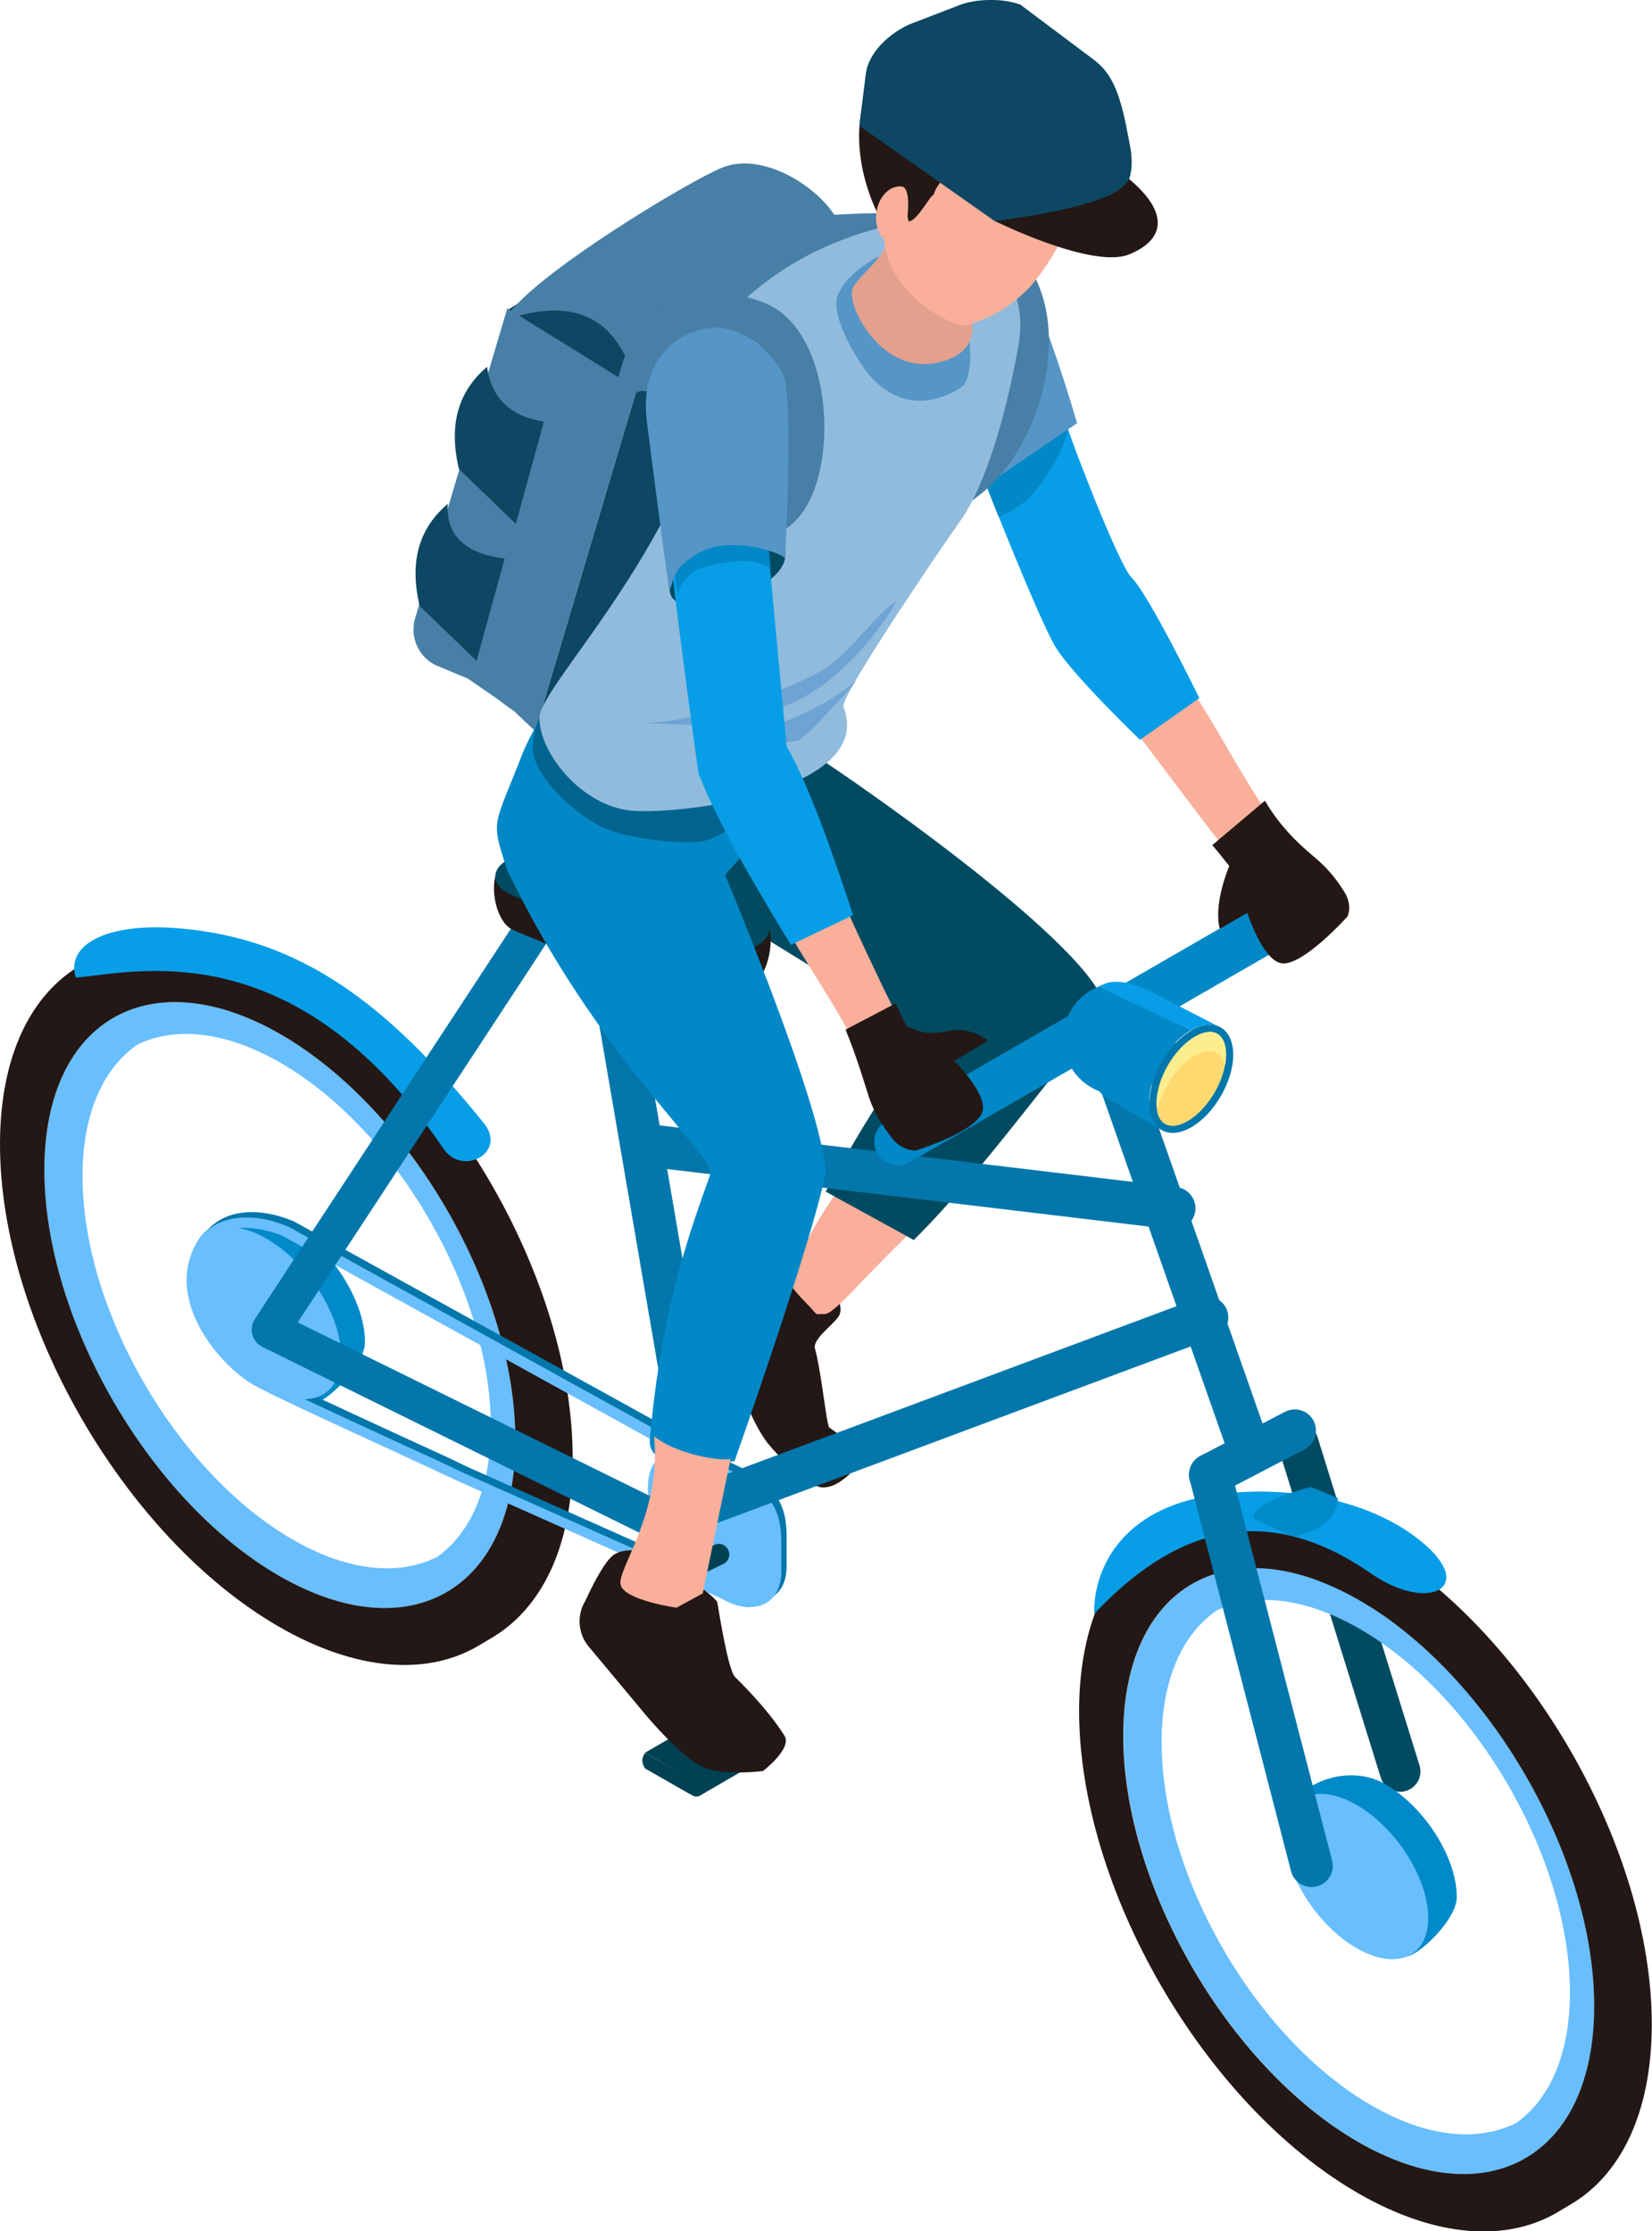 <?xml version="1.0" encoding="UTF-8"?><svg id="_レイヤー_2" xmlns="http://www.w3.org/2000/svg" viewBox="0 0 74.05 100"><defs><style>.cls-1{isolation:isolate;}.cls-2{fill:#f9af9a;}.cls-2,.cls-3,.cls-4,.cls-5,.cls-6,.cls-7,.cls-8,.cls-9,.cls-10,.cls-11,.cls-12,.cls-13,.cls-14,.cls-15,.cls-16,.cls-17,.cls-18,.cls-19,.cls-20{stroke-width:0px;}.cls-3{fill:#487fa6;}.cls-4{fill:#5596c7;}.cls-5{fill:#6ea4d4;}.cls-6{fill:#0d4763;}.cls-7{fill:#089ee7;}.cls-8{fill:#231815;}.cls-9{fill:#91bbdc;}.cls-10{fill:#fded8f;}.cls-11{fill:#ffea7a;}.cls-12{fill:#e3a08d;}.cls-13{fill:#fdd96f;}.cls-14{fill:#0288c7;}.cls-15{fill:#004b62;}.cls-16{fill:#00648f;}.cls-17{fill:#69befd;}.cls-18{fill:#0377ab;}.cls-19{fill:#014154;}.cls-20{fill:#008aca;}</style></defs><g id="_文字"><path class="cls-8" d="m37.15,63.93c-.12-.25-.34-2.47-.62-3.49-.11-.41.77-1.02,1.05-1.42.63-.89-1.99-3.5-3.14-2.62l-1.41.44s-1.03.81-1.3,1.72c-.26.91.41,2.29.41,2.29,0,0,1.21,1.68,1.23,1.75.2.7.68,1.64,1.07,2.12.45.56,1.64,1.74,2.26,1.92.62.18,1.43-.5,1.8-1.07.37-.57-1.32-1.52-1.37-1.63Z"/><path class="cls-2" d="m37.91,52.94c-1.77,2.15-2.55,4.55-2.55,4.55,0,0,.22.35.81.95s.28.44.77.46c.49.03,1.83-1.78,4.53-4.27l-3.56-1.69Z"/><path class="cls-15" d="m49.35,45.73c1.62-1.61-8.28-8.84-12.57-11.71-.67-.45-.41-2.37-.65-2.49-2.38-1.24-4.3,5.11-4.63,5.39,0,0-.8,1.47-.11,3.37,0,0,8.8,5.26,9.95,6.38-1.76,2.15-3.3,4.93-4.33,6.74l3.95,2.17c3.42-3.41,6.37-7.83,8.39-9.85Z"/><path class="cls-15" d="m62.76,80.31c-.39,0-.75-.25-.87-.64l-4.57-14.71c-.15-.48.12-.99.6-1.14.48-.15.99.12,1.14.6l4.57,14.71c.15.48-.12.99-.6,1.14-.09.03-.18.04-.27.04Z"/><path class="cls-20" d="m62.08,79.96h0c-1.77-1.02-4.44.1-4.44,1.88,0,0,4.92,6.02,5.49,5.84.66-.21,2.17-1.7,2.17-2.65h0c0-1.77-1.44-4.04-3.21-5.06Z"/><path class="cls-17" d="m60.81,80.9h0c-1.77-1.02-3.21-.42-3.21,1.36h0c0,1.77,1.44,4.04,3.21,5.06h0c1.77,1.02,3.21.42,3.21-1.36h0c0-1.77-1.44-4.04-3.21-5.06Z"/><g class="cls-1"><path class="cls-17" d="m71.47,89.96c.02-6.7-4.69-14.86-10.52-18.23-5.83-3.37-10.57-.66-10.59,6.04-.02,6.7,4.69,14.86,10.52,18.23,2.93,1.69,5.58,1.85,7.5.74,0,0,0,0,0,0h0c1.9-1.1,3.08-3.44,3.09-6.78Zm-3.58,5.23c-1.69.81-3.94.61-6.41-.82h0c-5.21-3.01-9.43-10.31-9.41-16.31,0-2.8.94-4.82,2.46-5.87,1.69-.82,3.94-.61,6.42.82,5.22,3.01,9.43,10.31,9.42,16.31,0,2.81-.94,4.83-2.47,5.88Z"/><path class="cls-8" d="m61.54,69.11h0,0c-3.49-2.01-6.64-2.2-8.92-.87l-.59.35s.01,0,.02,0c-2.26,1.3-3.66,4.09-3.68,8.05-.02,7.96,5.58,17.66,12.5,21.66,3.52,2.03,6.71,2.2,8.99.83-.02.01-.04.03-.07.04l.59-.35c2.25-1.31,3.65-4.09,3.66-8.05.02-7.96-5.58-17.65-12.5-21.65Zm-.67,26.89c-5.83-3.37-10.54-11.53-10.52-18.23.02-6.7,4.76-9.4,10.59-6.04,5.83,3.37,10.54,11.53,10.52,18.23-.02,6.7-4.76,9.4-10.59,6.04Z"/><path class="cls-7" d="m49.06,72.32c3.56-3.77,7.59-5.13,12.4-1.79,2.66,1.84,4.95.55,1.95-1.67-2.83-2.1-7.14-2.33-9.84-1.69-3.65.86-4.57,3.53-4.52,5.16Z"/><path class="cls-20" d="m58.01,68.86c1.52-.32,1.96-1.1,1.96-1.71l-1.21-.5s-2.65.64-2.58,1.4c1.55.78,1.83.8,1.83.8Z"/></g><g class="cls-1"><path class="cls-17" d="m23.1,64.59c.02-6.7-4.69-14.86-10.52-18.23-5.83-3.37-10.57-.66-10.59,6.04-.02,6.7,4.69,14.86,10.52,18.23,2.93,1.69,5.58,1.85,7.5.74,0,0,0,0,0,0h0c1.9-1.1,3.08-3.44,3.08-6.78Zm-3.58,5.23c-1.69.81-3.94.61-6.41-.82h0c-5.21-3.01-9.43-10.31-9.41-16.31,0-2.8.94-4.82,2.46-5.87,1.69-.82,3.94-.61,6.42.82,5.22,3.01,9.43,10.31,9.42,16.31,0,2.81-.94,4.83-2.47,5.88Z"/><path class="cls-8" d="m13.18,43.74h0c-3.49-2.01-6.64-2.2-8.92-.87l-.59.35s.01,0,.02,0C1.41,44.51.01,47.29,0,51.25c-.02,7.96,5.58,17.66,12.5,21.66,3.52,2.03,6.71,2.2,8.99.83-.02.01-.04.03-.07.04l.59-.35c2.25-1.31,3.65-4.09,3.66-8.05.02-7.96-5.58-17.65-12.5-21.65Zm-.67,26.89c-5.83-3.37-10.54-11.53-10.52-18.23.02-6.7,4.76-9.4,10.59-6.04,5.83,3.37,10.54,11.53,10.52,18.23s-4.76,9.4-10.59,6.04Z"/></g><path class="cls-7" d="m3.4,43.82c2.74-.25,9.85-2.1,16.51,7.71.84,1.17,2.75.16,1.84-1.11-4.4-5.47-8.29-8.35-13.71-8.81-3.31-.28-5.11.76-4.64,2.21Z"/><path class="cls-20" d="m13.03,54.9h0c-1.84-1.06-4.44-.15-4.44,1.69,0,0,4.93,6.52,5.52,6.33.69-.22,2.25-1.76,2.25-2.76h0c0-1.84-1.49-4.2-3.34-5.27Z"/><path class="cls-18" d="m33.85,71.8c-.39,0-.83-.13-1.27-.39l-11.78-5.25c-.68-.32-1.85-.86-3.1-1.44-2.59-1.19-5.53-2.54-6.17-2.93-1.48-.91-3.4-3.28-2.82-5.49.21-.8.64-1.37,1.28-1.69.82-.41,1.96-.37,3.12.11h.02s19.66,10.86,19.66,10.86c2.49,1.1,2.48,2.4,2.47,3.65,0,.08,0,.16,0,.24v.74c0,.65-.24,1.14-.68,1.4-.21.12-.45.18-.71.18Zm-22.58-17.01c-.41,0-.78.08-1.09.23-.52.26-.87.73-1.04,1.4-.52,1.98,1.26,4.15,2.62,4.99.62.38,3.67,1.78,6.12,2.91,1.25.57,2.43,1.11,3.1,1.44l11.8,5.26h.01c.61.36,1.17.43,1.54.22.29-.17.46-.53.46-1.01v-.74c0-.08,0-.16,0-.24.01-1.21.02-2.25-2.21-3.24h-.02s-19.66-10.86-19.66-10.86c-.57-.23-1.14-.35-1.65-.35Z"/><path class="cls-17" d="m33.61,72.04c-.39,0-.83-.13-1.27-.39l-11.78-5.25c-.68-.32-1.85-.86-3.1-1.44-2.59-1.19-5.53-2.54-6.17-2.93-1.48-.91-3.4-3.28-2.82-5.49.21-.8.64-1.37,1.28-1.69.82-.41,1.96-.37,3.12.11h.02s19.66,10.86,19.66,10.86c2.49,1.1,2.48,2.4,2.47,3.65,0,.08,0,.16,0,.24v.74c0,.65-.24,1.14-.68,1.4-.21.12-.45.18-.71.18Zm-22.58-17.01c-.41,0-.78.08-1.09.23-.52.26-.87.73-1.04,1.4-.52,1.98,1.26,4.15,2.62,4.99.62.38,3.67,1.78,6.12,2.91,1.25.57,2.43,1.11,3.1,1.44l11.8,5.26h.01c.61.36,1.17.43,1.54.22.29-.17.46-.53.46-1.01v-.74c0-.08,0-.16,0-.24.01-1.21.02-2.25-2.21-3.24h-.02s-19.66-10.86-19.66-10.86c-.57-.23-1.14-.35-1.65-.35Z"/><path class="cls-17" d="m11.95,55.52h0c-1.84-1.06-3.34-.43-3.34,1.41h0c0,1.84,1.49,4.2,3.34,5.27h0c1.84,1.06,3.34.43,3.34-1.41h0c0-1.84-1.49-4.2-3.34-5.27Z"/><path class="cls-17" d="m34.95,70.09c-.1,1.63-1.32,2.1-2.95,1.16-1.63-.94-2.96-2.94-2.96-4.58s1.33-2.1,2.96-1.16c1.63.94,3.09,2.45,2.95,4.57Z"/><path class="cls-18" d="m52.63,55.1s-.08,0-.11,0l-23.27-2.78c-.52-.06-.89-.54-.83-1.06.06-.52.54-.89,1.06-.83l23.27,2.78c.52.06.89.54.83,1.06-.06.48-.47.84-.94.84Z"/><path class="cls-18" d="m31.93,68.28c-.39,0-.75-.24-.89-.62-.18-.49.07-1.04.56-1.23l22.17-8.27c.49-.18,1.04.07,1.23.56.18.49-.07,1.04-.56,1.23l-22.17,8.27c-.11.04-.22.06-.33.06Z"/><path class="cls-18" d="m31.53,68.46c-.46,0-.86-.33-.94-.79l-4.35-25.35c-.09-.52.26-1.01.78-1.1.52-.09,1.01.26,1.1.78l4.35,25.35c.09.52-.26,1.01-.78,1.1-.05,0-.11.01-.16.01Z"/><path class="cls-18" d="m30.41,69.47c-.13,0-.25-.03-.37-.09l-18.28-9.01c-.42-.21-.59-.71-.38-1.13.21-.42.71-.59,1.13-.38l18.28,9.01c.42.21.59.71.38,1.13-.15.3-.45.47-.76.47Z"/><path class="cls-18" d="m12.13,60.42c-.16,0-.32-.04-.46-.14-.39-.26-.5-.78-.24-1.17l12.02-18.32c.26-.39.78-.5,1.17-.24.39.26.5.78.24,1.17l-12.02,18.32c-.16.25-.43.38-.71.38Z"/><path class="cls-8" d="m30.33,44.74l-7.32-3.05c-.9-.38-1.2-2.55-.42-3l3.46-.46c.79-.45,2.09-.39,2.74.13l5.48,2.86c.52.42.25,2.35-.38,2.71l-1.23.71c-.63.36-1.62.41-2.34.11Z"/><path class="cls-15" d="m30.35,43.18l-7.39-3.05c-.91-.38-1.02-1.13-.22-1.58l3.29-1.88c.79-.45,2.11-.39,2.77.13l5.34,4.22c.53.42.45.99-.19,1.35l-1.24.71c-.63.36-1.63.41-2.36.11Z"/><path class="cls-18" d="m58.79,84.58c-.42,0-.81-.28-.92-.71l-4.54-17.53c-.13-.51.17-1.03.68-1.16.51-.13,1.03.17,1.16.68l4.54,17.53c.13.51-.17,1.03-.68,1.16-.08.02-.16.03-.24.03Z"/><path class="cls-18" d="m54.25,67.05c-.34,0-.68-.19-.85-.51-.24-.47-.06-1.04.4-1.28l3.8-1.98c.47-.24,1.04-.06,1.28.4.24.47.06,1.04-.4,1.28l-3.8,1.98c-.14.07-.29.11-.44.11Z"/><path class="cls-18" d="m55.15,65.42l-6.73-19.17c-.17-.5.09-1.04.58-1.21.5-.17,1.04.09,1.21.58l6.73,19.17c.17.5-1.66,1.02-1.8.63Z"/><path class="cls-14" d="m40.25,52.23c-.37,0-.72-.19-.92-.53-.29-.51-.12-1.15.39-1.45l18.55-10.71c.51-.29,1.15-.12,1.45.39.29.51.12,1.15-.39,1.45l-18.55,10.71c-.17.1-.35.14-.53.14Z"/><circle class="cls-14" cx="50.18" cy="46.56" r="2.52"/><path class="cls-14" d="m52.06,50.64l-2.47-1.44c-.34-.2-.55-.61-.55-1.21,0-1.19.83-2.65,1.87-3.25l2.47,1.44c-1.04.6-1.88,2.05-1.87,3.25,0,.59.21,1.01.55,1.21Z"/><path class="cls-7" d="m51.83,44.57l2.89,1.49c-.34-.2-.82-.17-1.34.13l-4.13-1.97c.52-.3,1.19-.37,2.57.35Z"/><path class="cls-18" d="m53.39,46.19c1.04-.6,1.88-.12,1.89,1.08,0,1.19-.84,2.65-1.87,3.25-1.04.6-1.88.12-1.89-1.07,0-1.19.83-2.65,1.87-3.25Z"/><path class="cls-11" d="m52.56,50.45c-.45,0-.72-.38-.72-1.01,0-1.07.78-2.43,1.71-2.97.24-.14.48-.22.68-.22.45,0,.72.38.72,1.02,0,1.07-.78,2.43-1.71,2.97-.24.14-.48.22-.68.22Z"/><path class="cls-10" d="m54.96,47.27c0,.15-.01.3-.04.46-.09-.4-.33-.62-.68-.62-.2,0-.44.07-.68.21-.8.46-1.5,1.54-1.67,2.51-.03-.12-.04-.25-.04-.39,0-1.07.78-2.43,1.71-2.97.24-.14.48-.22.68-.22.45,0,.72.38.72,1.01Z"/><path class="cls-13" d="m54.91,47.73c-.17.97-.87,2.05-1.67,2.51-.24.14-.48.22-.69.22-.35,0-.59-.23-.68-.62.17-.97.87-2.05,1.67-2.51.24-.14.48-.21.68-.21.35,0,.59.23.68.62Z"/><path class="cls-19" d="m32.64,78.66c-.21,0-.4-.14-.46-.35l-2.15-8.08,1.98-.98c.23-.12.52-.02.63.22.12.23.02.52-.22.63l-1.29.63,1.95,7.33c.07.25-.08.51-.34.58-.04.01-.08.02-.12.02Z"/><g class="cls-1"><path class="cls-19" d="m30.97,79.73v.71l-2.05-1.17c-.17-.24-.17-.47,0-.71l2.05,1.17Z"/><path class="cls-19" d="m28.93,78.55l2.59-1.5c.25-.14.56-.15.81,0l1.78,1-3.14,1.7-2.04-1.19Z"/><path class="cls-19" d="m31.05,79.62l2.72-1.58c.22-.13.5.03.5.29v.29c0,.12-.06.23-.17.28l-2.72,1.58c-.22.13-.5-.03-.5-.29v-.29c0-.12.06-.23.17-.28Z"/></g><polygon class="cls-6" points="28.55 17.43 38.99 10.93 34.43 26.27 23.99 32.77 28.55 17.43"/><polygon class="cls-6" points="22.73 13.91 33.16 7.4 38.99 11.01 28.55 17.52 22.73 13.91"/><path class="cls-3" d="m28.55,17.43l-4.56,15.34-.92-.87-.82-.6-1.27-.88-1.44-.6h0c-.79-.38-1.18-1.28-.93-2.12l4.13-13.88,5.82,3.61Z"/><path class="cls-3" d="m28.55,17.55c-1.24-5.75-6.21-2.8-5.82-3.38,1.29-1.92,8.1-6.02,9.62-6.65,1.97-.82,4.79,1.14,5.33,2.66.43,1.23-9.52,7.95-9.13,7.37Z"/><path class="cls-6" d="m23.12,23.48l-2.55-2.46c-.51-2.17.09-3.57,1.26-4.58.2,1.42,1.06,2.23,2.55,2.46l-1.26,4.58Z"/><path class="cls-6" d="m21.36,29.62l-2.55-2.46c-.51-2.17.09-3.57,1.26-4.58-.09,1.45.81,2.23,2.55,2.46l-1.26,4.58Z"/><path class="cls-2" d="m53.65,31.3l-2.59,1.7c.11.1,3.11,4.15,3.66,4.79l2.07-1.43c-.59-.64-2.83-4.74-3.14-5.06Z"/><path class="cls-8" d="m56.7,35.89c.82,1.41,1.9,2.25,2.28,2.58.55.48.92.92,1.3,1.54.37.63.11,1.08.11,1.08,0,0-2.06,2.29-2.98,2.08-.83-.18-1.5-2.25-1.5-2.25l-1.23.71s-.34-.9.42-2.82c-.07-.07-.43-.55-.76-.93"/><path class="cls-7" d="m50.71,25.87c-.43-.39-2.18-4.68-3.07-7.29l-3.64,2.65s2.55,6.52,3.32,7.78c.77,1.26,3.78,4.15,3.78,4.15l2.66-1.87s-2.32-4.75-3.06-5.42Z"/><path class="cls-14" d="m46.44,21.97c-.72.9-1.68,1.18-1.68,1.18l-.76-1.92s3.94-2.34,3.87-1.97c-.12.63-.71,1.82-1.43,2.72Z"/><path class="cls-4" d="m45.97,12.39l-3.11,8.05.83,1.65,4.59-3.12c-1.17-4.01-2.31-6.58-2.31-6.58Z"/><path class="cls-8" d="m31.57,79.22c-.98-.37-2.63-2.36-2.63-2.36l-2.57-3.08c-.47-.58-.52-1.4-.13-2.03,0,0,.71-1.61,1.23-2.03.52-.42,1.66-.15,1.66-.15,0,0,2.82,1.83,3.02,2.24.02.03.45,2.99.8,3.36.09.09,1.4,1.34,2.21,2.62.37.58-.96,1.59-.96,1.59,0,0-1.64.22-2.62-.14Z"/><path class="cls-14" d="m32.1,38.24c-1.23-3.25-9.39-3.49-9.39.69,3.9,8.27,9.4,12.93,9.13,13.7-.82,2.33-2.19,5.87-2.71,11.89-.11,1.29,2.15,1.33,3.8.96,0,0,3.52-9.98,4.07-12.88,0-2.8-4.9-14.35-4.9-14.35Z"/><path class="cls-2" d="m29.32,64.39c.34,3.45-1.68,5.96-1.5,6.65s2.5,1.02,2.5,1.02l1.18-.64,1.25-6.04c-.27.14-2.37-.15-3.43-1Z"/><path class="cls-14" d="m28.71,26.36s-4.14,4.45-5.35,7.57c-1.21,3.12-1.38,2.79-.65,4.99s5.65,3.72,8.78,3.46c3.13-.26-.52-1.62,1.27-3.46,1.36-1.4,5.11-7.2,4.68-7.67l-8.74-4.89Z"/><path class="cls-16" d="m30.77,33.61c-1.34-1.69-6.26-2.22-6.52-1.64-.22.52-.46,1.26-.34,1.83.29,1.32,2.01,2.75,3.05,3.26,1.03.51,3.51.81,4.52.65,1.07-.17,5.33-3.1,5.51-4.07.2-1.02-5.61.75-6.23-.03Z"/><path class="cls-16" d="m25.53,30.75s.04-.09.04-.15c-.02.06-.03.11-.04.15Z"/><path class="cls-3" d="m43,22.76l-.75-1.58c1.97-.94,3.44-4.46,2.93-6.97-.38-1.83-1.65-2.81-3.8-2.9-2.33-.1-5.38.14-5.78.23,0,0,.02,0,.02,0l-.52-1.67c.58-.18,4-.4,6.35-.3,2.92.12,4.9,1.69,5.43,4.29.32,1.57.08,3.46-.66,5.18-.75,1.74-1.93,3.1-3.22,3.72Z"/><path class="cls-9" d="m43.07,23.31c-1.12,1.58-5.42,7.94-5.26,8.36,1.44,3.77-7.21,4.85-9.46,4.67-2.25-.18-4.17-2.57-4.17-4.16s7.78-8.88,8.32-17.92c2.87-2.96,5.75-3.84,8.54-4.44l3.16,1.82c1.32.76,1.72,2.29,1.46,3.79-.52,2.97-1.44,6.25-2.59,7.88Z"/><path class="cls-5" d="m30.65,33.19c1.3-.02,4.49.21,5.14,0,.35-.11,2.86-2.9,2.53-2.63-2.53,2.04-5.71,2.63-7.67,2.63Z"/><path class="cls-5" d="m28.65,32.41c1.3-.02,3.66.45,6.65-.8,2.99-1.25,4.88-4.63,4.88-4.63-.57.13-2.2,2.45-3.34,3.07-3.19,1.74-6.75,2.37-8.19,2.36Z"/><path class="cls-3" d="m34.29,24.02l-.14-1.74c.3-.02.8-.69.98-2.1.27-2.04-.3-4.54-1.57-5-1.17-.42-2.12-.42-2.81,0-1.15.71-1.39,2.4-1.39,2.41l-1.73-.21c.01-.1.33-2.53,2.21-3.69,1.17-.72,2.62-.77,4.32-.16,2.25.81,3.07,4.15,2.71,6.87-.29,2.15-1.25,3.5-2.57,3.61Z"/><path class="cls-4" d="m43.07,14.02c-1.08-1.91-1.11-2.68-3.78-2.49-.63.4-1.44.91-1.77,1.78-.17.73.38,1.92,1,2.89,1.82,2.86,4.17,1.45,4.61,1.13.43-.32.56-2.22-.05-3.31Z"/><path class="cls-12" d="m42,16.26c-2.5.54-4.08-2.58-3.78-3.33.3-.76,2.35-1.78,1.68-3.86.56.72,2.99,3.95,3,3.98.53.51,1.61,2.67-.9,3.21Z"/><path class="cls-2" d="m49.2,7.38c-.61,1.52-2.06,4.59-3.25,5.7-1.15,1.07-1.84,1.21-2.51,1.47-.77.31-3.93-1.72-3.79-3.99,0,0-.15-2.17.06-2.88.36-1.17,1-3.1,1-3.1l3.71-.4s3.28.55,4.15,1.01c.87.46.63,2.18.63,2.18Z"/><path class="cls-8" d="m48.16,9.6s.53-1.26.55-1.31c.1-.31-.51-.45-1.82-.47s-1.86-.68-1.86-.68c0,0-2.75.08-3.18,1.59-.19.07-.73,1.16-1.1,1.19-.11,0-.13-1.39-.25-1.38-.69.04-.91,1.51-.91,1.51,0,0-2.33-3.77-.15-7.15,0,0,2.09-2.75,4.73-1.83,1.26-.63,3.47.77,4.39,1.4,1.23.85,1.35,1.85,1.04,2.49,1.14,1.96-1.45,4.64-1.45,4.64Z"/><path class="cls-2" d="m40.1,10.97c-.55-.07-.91-.71-.82-1.43.09-.72.61-1.25,1.15-1.18.55.07.21,2.68-.33,2.61Z"/><path class="cls-8" d="m50.37,7.82l-5.77,2.09s4.37,2.17,6.02,1.49c1.72-.71,1.76-2.01-.25-3.57Z"/><path class="cls-6" d="m49.14,2.76l-3.4-2.55c-.78-.3-2.06-.29-2.89.08l-2.08.8c-.89.4-1.87,1.26-1.97,2.29l-.28,2.26,6.08,4.28c2.93-.43,5.58-.93,6.03-1.93.2-.73.05-1.3-.04-1.78-.29-1.56-.59-2.77-1.45-3.44Z"/><path class="cls-2" d="m38.01,40.88l-2.43,1.27c.23.46,1.96,3.11,2.48,4.14l1.94-1.19c-.48-.93-1.93-4.06-1.99-4.21Z"/><path class="cls-8" d="m44.28,46.63s-.82-.64-1.72-.43c-1.1.25-1.52-.06-1.92-.19-.03-.08-.3-.59-.49-1.04l-2.25,1.18c.51,1.22.91,2.6,1.05,3.03.23.69.59,1.25,1.03,1.83.44.58,1.06.56,1.06.56,0,0,2.84-.87,3.01-1.8.15-.83-1.28-2.22-1.28-2.22l1.52-.91Z"/><path class="cls-15" d="m31.12,23.84c-.47.22-1.38.62-1.09,2.69.21,1.44,4.81.13,5.15-1.46,0,0,.19-.86-.56-1.47-.75-.61-2.72-.13-3.51.24Z"/><path class="cls-7" d="m31.31,34.67c.83,2.13,2.41,4.84,4.14,7.68l2.79-1.33c-.98-2.97-1.97-5.79-2.98-7.57l-.88-9.42-.91-4.75-1.23-3.61s-2.63,1.7-2.63,4.33,1.7,14.67,1.7,14.67Z"/><path class="cls-14" d="m34.55,25.51c-.75-.6-1.99-.3-2.71-.17-.71.13-1.26.6-1.47,1.26-.03-.23-.19-1.37-.23-1.6.25-.39.59-.54.83-.65.75-.35,2.61-.79,3.43-.3l.15,1.46Z"/><path class="cls-4" d="m32.35,14.7c-1.36-.15-3.77.95-3.35,4.23.23,1.84.7,5.4,1,7.58.26-.69.16-1.03,1.28-1.7,1.52-.91,4.09.08,3.91.26,0,0,.34-6.38,0-8.01-.16-.79-1.49-2.21-2.85-2.36Z"/></g></svg>